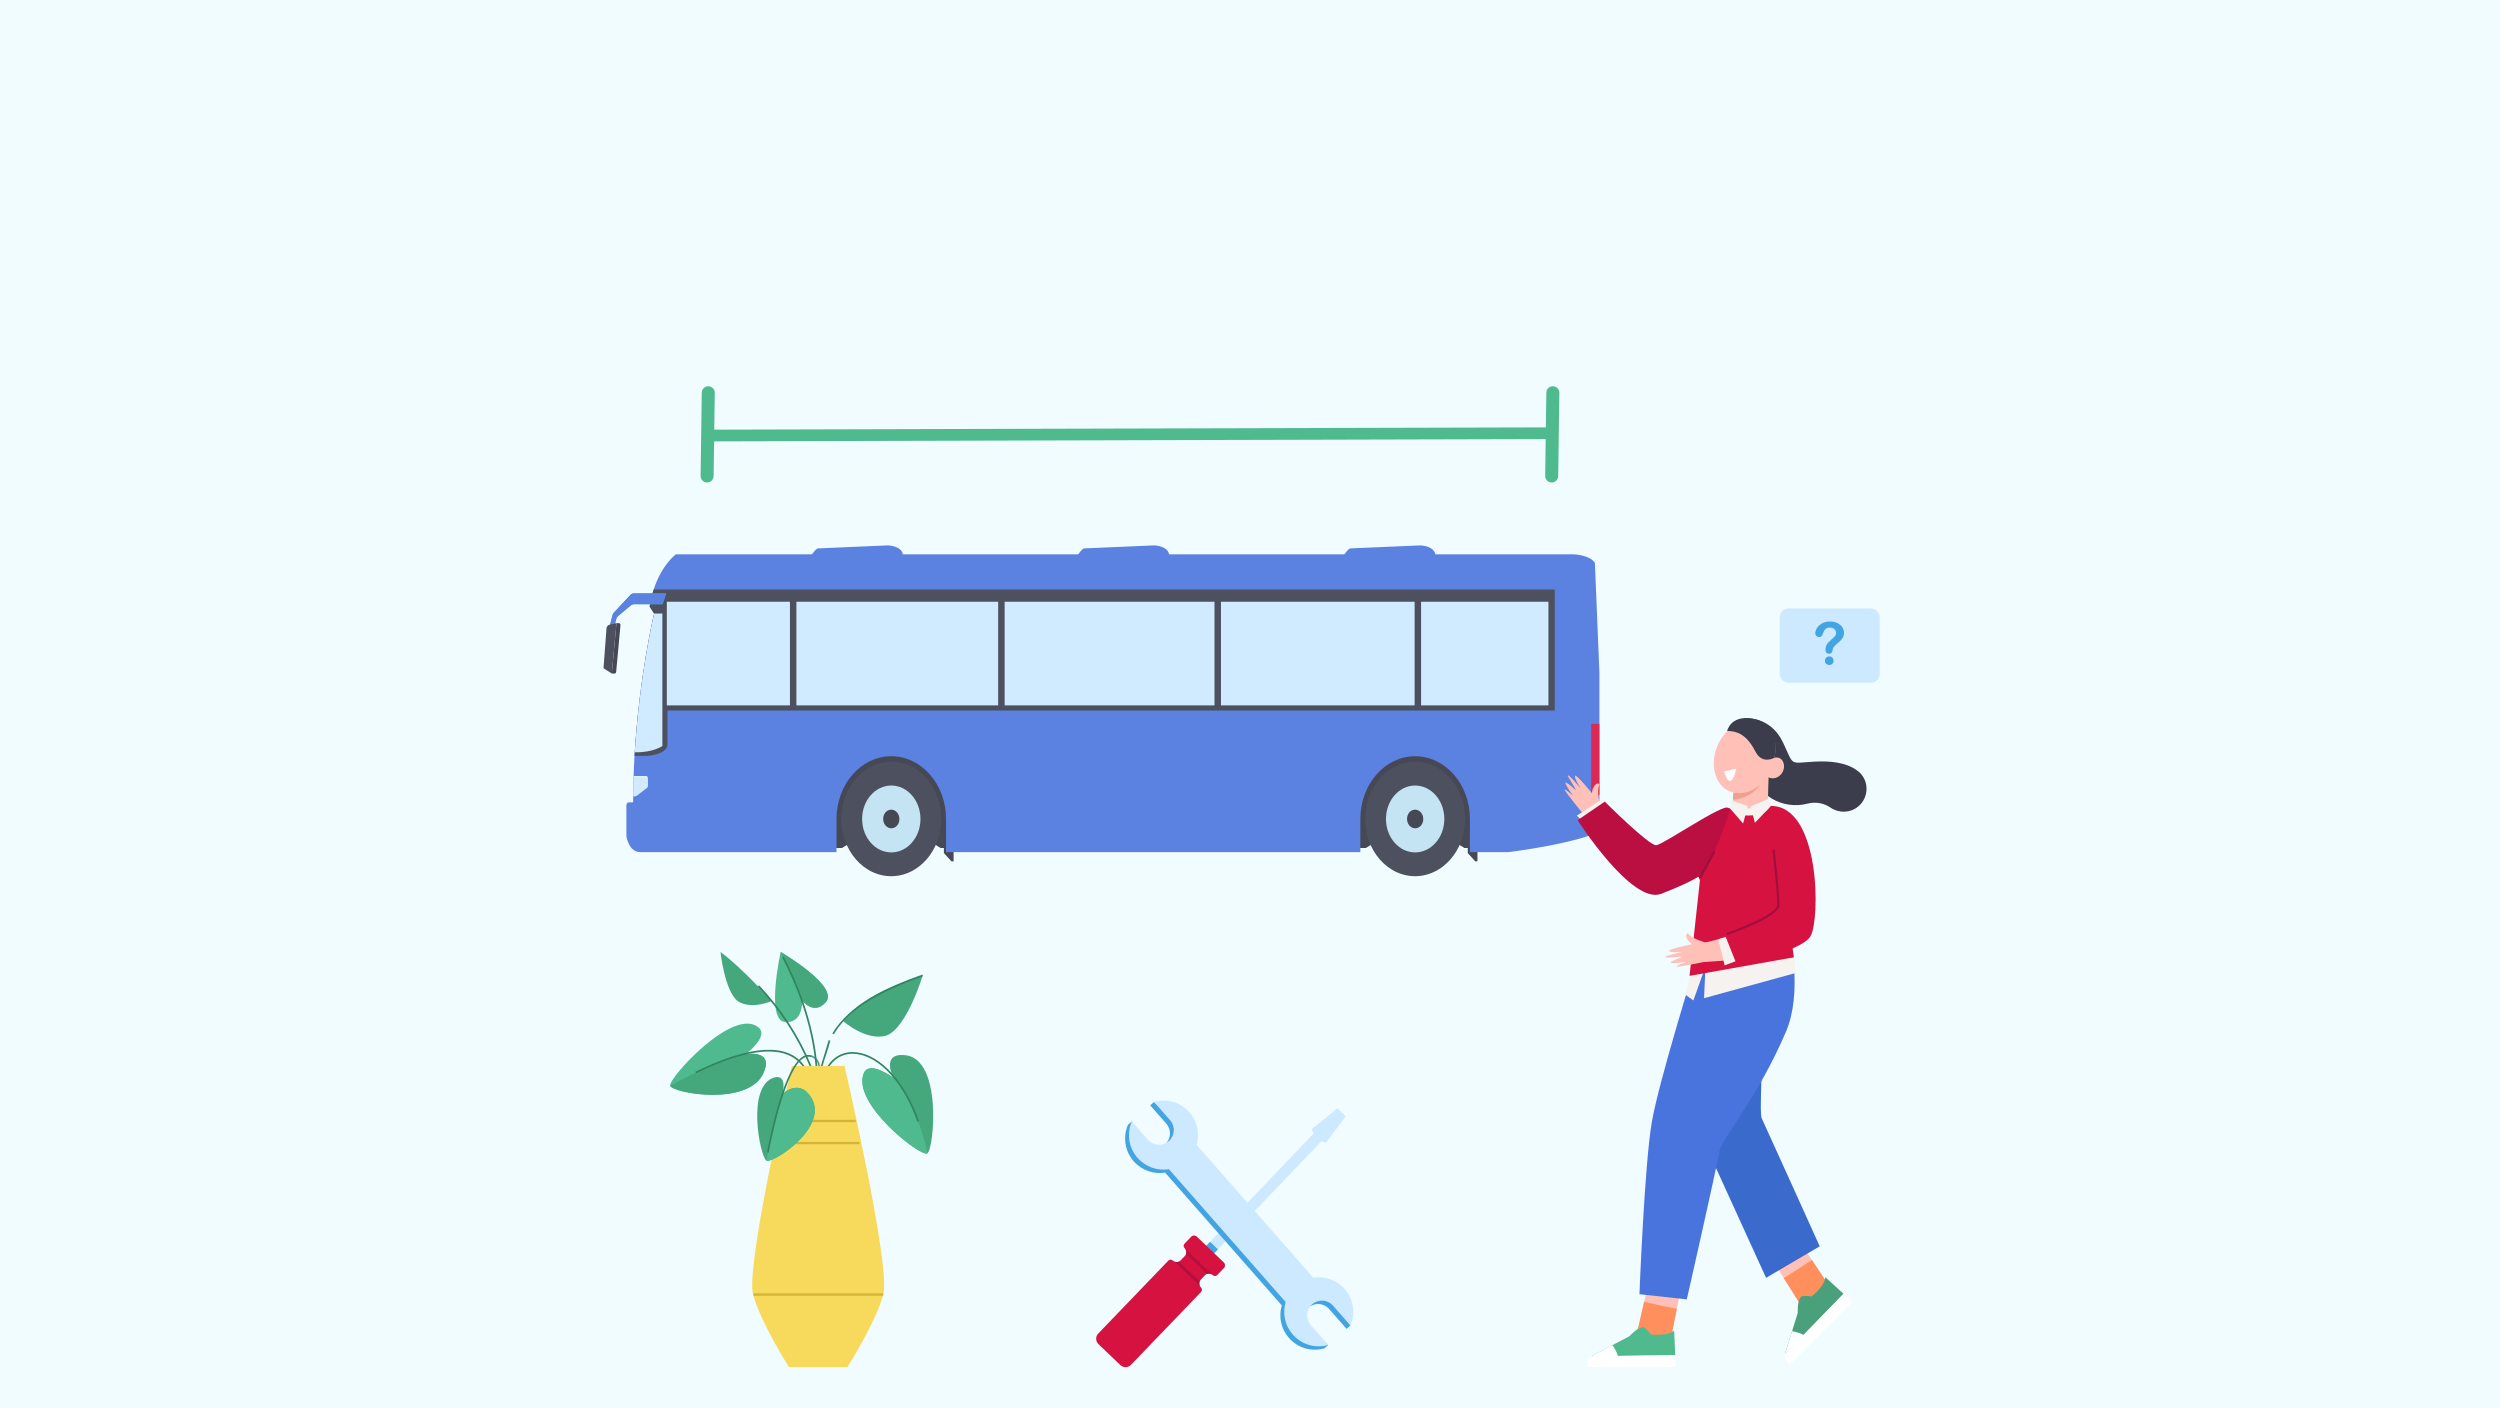 <?xml version="1.0" encoding="UTF-8"?>
<svg xmlns="http://www.w3.org/2000/svg" xmlns:xlink="http://www.w3.org/1999/xlink" viewBox="0 0 1922.05 1082.35">
  <defs>
    <linearGradient id="linear-gradient" x1="457.18" y1="470.44" x2="501.33" y2="470.44" gradientTransform="translate(10.75)" gradientUnits="userSpaceOnUse">
      <stop offset="0" stop-color="#1e84c7" stop-opacity="0"/>
      <stop offset=".2" stop-color="#1e84c7" stop-opacity=".22"/>
      <stop offset=".59" stop-color="#1e84c7" stop-opacity=".64"/>
      <stop offset=".86" stop-color="#1e84c7" stop-opacity=".9"/>
      <stop offset="1" stop-color="#1e84c7"/>
    </linearGradient>
    <clipPath id="clippath">
      <polyline points="1229.66 614.24 1215.62 614.24 1215.62 548.98 1229.66 548.98" fill="none"/>
    </clipPath>
    <clipPath id="clippath-1">
      <path d="M502.12,593.15v22.1h-15.32c0-5.26.1-10.45.26-15.58.07-2.54.16-5.08.26-7.59l14.81,1.07Z" fill="none"/>
    </clipPath>
    <linearGradient id="linear-gradient-2" x1="460.42" y1="608.25" x2="469.34" y2="608.25" gradientTransform="translate(10.75)" gradientUnits="userSpaceOnUse">
      <stop offset="0" stop-color="#ccc"/>
      <stop offset=".39" stop-color="#e7e7e7"/>
      <stop offset=".74" stop-color="#f8f8f8"/>
      <stop offset="1" stop-color="#fff"/>
    </linearGradient>
    <radialGradient id="radial-gradient" cx="372.87" cy="584.66" fx="372.87" fy="584.66" r="6.35" gradientTransform="translate(149.3 22.02) scale(.88 1)" gradientUnits="userSpaceOnUse">
      <stop offset="0" stop-color="#fff"/>
      <stop offset=".29" stop-color="#fcfcfc"/>
      <stop offset=".45" stop-color="#f4f4f4"/>
      <stop offset=".58" stop-color="#e6e6e6"/>
      <stop offset=".69" stop-color="#d3d3d3"/>
      <stop offset=".79" stop-color="#bababa"/>
      <stop offset=".88" stop-color="#9b9b9b"/>
      <stop offset=".97" stop-color="#777"/>
      <stop offset="1" stop-color="#666"/>
    </radialGradient>
    <radialGradient id="radial-gradient-2" cx="372.87" cy="584.66" fx="372.87" fy="584.66" r="1.43" xlink:href="#radial-gradient"/>
  </defs>
  <g isolation="isolate">
    <g id="Layer_1">
      <rect width="1922.05" height="1082.35" fill="#f0fcff"/>
      <g>
        <g opacity=".9">
          <g>
            <path d="M623.84,427.03s2.01-3.75,4.7-5.39l54.17-2.34s11.42.23,11.64,8.21l-70.51-.47Z" fill="#4a74dd"/>
            <path d="M828.51,427.03s2.01-3.75,4.7-5.39l54.17-2.34s11.42.23,11.64,8.21l-70.51-.47Z" fill="#4a74dd"/>
            <path d="M1033.18,427.03s2.01-3.75,4.7-5.39l54.17-2.34s11.42.23,11.64,8.21l-70.51-.47Z" fill="#4a74dd"/>
            <polygon points="687.21 575.62 683.28 575.62 637.33 575.62 637.33 651.96 647.37 651.96 685.24 628.48 723.12 651.96 725.68 651.96 725.68 655.83 731.44 662.2 733.16 662.2 733.16 651.96 733.16 645.62 733.16 575.62 687.21 575.62" fill="#333542"/>
            <polygon points="1089.96 575.62 1086.03 575.62 1040.08 575.62 1040.08 651.96 1050.11 651.96 1087.99 628.48 1125.87 651.96 1128.43 651.96 1128.43 655.83 1134.18 662.2 1135.9 662.2 1135.9 651.96 1135.9 645.62 1135.9 575.62 1089.96 575.62" fill="#333542"/>
            <path d="M1232.53,620.33v15.96c0,1.23-.66,2.33-1.66,2.77-2.28,1.01-4.8,1.98-7.48,2.91-24.81,8.54-63.71,13.15-63.71,13.15h-29.59v-25.48c0-26.64-18.86-48.25-42.11-48.25-23.25,0-42.11,21.6-42.11,48.25v25.48h-318.53v-25.48c0-26.64-18.86-48.25-42.11-48.25-23.25,0-42.11,21.6-42.11,48.25v25.48h-150.88c-8.92,0-10.65-12.2-10.65-12.2v-23.88c0-1.21.86-2.19,1.91-2.19h3.27c0-12.24.4-24.22,1.07-35.71,3.6-61.64,15.06-109.44,15.06-109.44l-3.46-5.28c.78-4.9,1.87-9.28,3.14-13.19,6.27-19.3,17.02-27.05,17.02-27.05h690.18s12.38.33,16.41,6.59l3.46,84.12v98.97s2.16,2.48,2.16,2.48c.46.52.72,1.24.72,1.98Z" fill="#4a74dd"/>
            <g>
              <path d="M646.88,627.35c-1.15,26.11,17.57,47.56,40.36,46.24,19.52-1.13,35.37-19.3,36.36-41.66,1.16-26.11-17.57-47.56-40.36-46.24-19.52,1.13-35.37,19.3-36.36,41.66Z" fill="#3b3d4c"/>
              <path d="M663.14,629.64c0,2.61.35,5.14.99,7.51.99,3.68,2.7,6.99,4.94,9.74,2.96,3.65,6.86,6.29,11.25,7.44,1.58.41,3.23.63,4.92.63s3.33-.22,4.92-.63c4.39-1.14,8.29-3.79,11.25-7.44,2.24-2.75,3.95-6.06,4.94-9.74.64-2.37.99-4.9.99-7.51,0-2.61-.35-5.14-.99-7.51-.99-3.68-2.7-7-4.94-9.75-2.96-3.65-6.86-6.29-11.25-7.43-1.58-.41-3.23-.63-4.92-.63s-3.33.22-4.92.63c-4.39,1.14-8.29,3.78-11.25,7.43-2.24,2.75-3.95,6.07-4.94,9.75-.64,2.37-.99,4.9-.99,7.51Z"/>
              <ellipse cx="685.24" cy="629.64" rx="22.44" ry="25.71" fill="#c0e1f2"/>
              <path d="M679.45,626.9c-1.97,6.02,2.93,11.64,8.18,9.38,1.56-.67,2.81-2.11,3.4-3.89,1.97-6.02-2.93-11.64-8.18-9.38-1.56.67-2.81,2.11-3.4,3.89Z" fill="#333542"/>
            </g>
            <g>
              <path d="M1049.63,627.35c-1.15,26.11,17.57,47.56,40.36,46.24,19.52-1.13,35.37-19.3,36.36-41.66,1.16-26.11-17.57-47.56-40.36-46.24-19.52,1.13-35.37,19.3-36.36,41.66Z" fill="#3b3d4c"/>
              <path d="M1065.89,629.64c0,2.61.35,5.14.99,7.51.99,3.68,2.7,6.99,4.94,9.74,2.96,3.65,6.86,6.29,11.25,7.44,1.58.41,3.23.63,4.92.63s3.33-.22,4.92-.63c4.39-1.14,8.29-3.79,11.25-7.44,2.24-2.75,3.95-6.06,4.94-9.74.64-2.37.99-4.9.99-7.51,0-2.61-.35-5.14-.99-7.51-.99-3.68-2.7-7-4.94-9.75-2.96-3.65-6.86-6.29-11.25-7.43-1.58-.41-3.23-.63-4.92-.63s-3.33.22-4.92.63c-4.39,1.14-8.29,3.78-11.25,7.43-2.24,2.75-3.95,6.07-4.94,9.75-.64,2.37-.99,4.9-.99,7.51Z"/>
              <ellipse cx="1087.99" cy="629.64" rx="22.44" ry="25.71" fill="#c0e1f2"/>
              <path d="M1082.2,626.9c-1.97,6.02,2.93,11.64,8.18,9.38,1.56-.67,2.81-2.11,3.4-3.89,1.97-6.02-2.93-11.64-8.18-9.38-1.56.67-2.81,2.11-3.4,3.89Z" fill="#333542"/>
            </g>
            <path d="M1195.32,453.23v93.03h-682.19s0,26.72,0,26.72c-1.01,7.25-15.33,8.16-15.33,8.16h-9.94c.05-.94.11-1.87.16-2.8,3.78-60.28,14.89-106.64,14.89-106.64l-3.46-5.28c.78-4.9,1.87-9.28,3.14-13.19h692.73Z" fill="#3b3d4c"/>
            <path d="M509.24,471.71v101.77s-6.89,5.23-21.22,4.87c3.78-60.28,14.89-106.64,14.89-106.64h6.33Z" fill="#cce9ff"/>
            <g>
              <rect x="938.7" y="462.64" width="148.89" height="79.67" fill="#cce9ff"/>
              <rect x="772.38" y="462.64" width="161.36" height="79.67" fill="#cce9ff"/>
              <rect x="612.29" y="462.64" width="155.12" height="79.67" fill="#cce9ff"/>
              <rect x="1092.56" y="462.64" width="97.9" height="79.67" fill="#cce9ff"/>
              <rect x="512.66" y="462.64" width="94.66" height="79.67" fill="#cce9ff"/>
            </g>
            <path d="M512.08,456.3h-24.67c-1.06,0-2.08.46-2.84,1.27l-12.57,13.44c-.52.55-.89,1.25-1.09,2.02l-2.97,11.54h3.7s2.1-8.56,2.1-8.56c.24-.96.75-1.81,1.47-2.42l9.7-8.18c.71-.6,1.58-.93,2.48-.93h21.99s2.71-8.19,2.71-8.19Z" fill="#44a3d8"/>
            <path d="M512.08,456.3h-24.67c-1.06,0-2.08.46-2.84,1.27l-12.57,13.44c-.52.55-.89,1.25-1.09,2.02l-2.97,11.54h3.7s2.1-8.56,2.1-8.56c.24-.96.75-1.81,1.47-2.42l9.7-8.18c.71-.6,1.58-.93,2.48-.93h21.99s2.71-8.19,2.71-8.19Z" fill="url(#linear-gradient)" mix-blend-mode="multiply"/>
            <path d="M512.08,456.3h-24.67c-1.06,0-2.08.46-2.84,1.27l-12.57,13.44c-.52.55-.89,1.25-1.09,2.02l-2.97,11.54h3.7s2.1-8.56,2.1-8.56c.24-.96.75-1.81,1.47-2.42l9.7-8.18c.71-.6,1.58-.93,2.48-.93h21.99s2.71-8.19,2.71-8.19Z" fill="url(#linear-gradient)" mix-blend-mode="multiply"/>
            <path d="M512.08,456.3h-24.67c-1.06,0-2.08.46-2.84,1.27l-12.57,13.44c-.52.55-.89,1.25-1.09,2.02l-2.97,11.54h3.7s2.1-8.56,2.1-8.56c.24-.96.75-1.81,1.47-2.42l9.7-8.18c.71-.6,1.58-.93,2.48-.93h21.99s2.71-8.19,2.71-8.19Z" fill="#4a74dd"/>
            <path d="M463.99,513.76l6.38,4.09,3.58-38.75-5.35,1.17c-1.19.26-2.12,1.35-2.3,2.73" fill="#3b3d4c"/>
            <path d="M473.95,479.09l-3.58,38.75h2.13c.63,0,1.15-.54,1.22-1.25l3.32-35.95c.08-.83-.49-1.55-1.22-1.55h-1.87Z" fill="#333542"/>
            <g clip-path="url(#clippath)">
              <path d="M1238.03,557.28v53.25c0,.43-.3.77-.67.77h-13.35c-.37,0-.67-.34-.67-.77v-53.25c0-.42.3-.77.67-.77h13.35c.37,0,.67.35.67.77Z" fill="#d61241"/>
            </g>
            <g clip-path="url(#clippath-1)">
              <g>
                <path d="M498.2,598.61v5.52c0,.66-.29,1.28-.77,1.64l-7.92,6.05c-.23.18-.5.29-.77.32l-13.73,1.66-4.51.54c-.58.07-1.13-.2-1.48-.66-.26-.35-.42-.8-.42-1.3,0-.51.01-1.06.03-1.61.03-1.08.08-2.16.11-2.89.03-.57.27-1.09.66-1.44,2.42-2.15,11.5-9.8,18.04-9.8h9.04c.71,0,1.33.5,1.59,1.21.09.23.13.49.13.76Z" fill="#cce9ff"/>
                <g>
                  <g>
                    <path d="M480.09,608.25c0,2.82-2,5.11-4.46,5.11s-4.46-2.29-4.46-5.11,2-5.11,4.46-5.11,4.46,2.29,4.46,5.11Z" fill="url(#linear-gradient-2)"/>
                    <path d="M480.09,608.25c0,2.82-2,5.11-4.46,5.11s-4.46-2.29-4.46-5.11,2-5.11,4.46-5.11,4.46,2.29,4.46,5.11Z" fill="url(#radial-gradient)" mix-blend-mode="multiply"/>
                  </g>
                  <ellipse cx="475.63" cy="608.25" rx="1" ry="1.15" fill="url(#radial-gradient-2)" mix-blend-mode="multiply"/>
                </g>
                <path d="M498.06,597.85c-3.01-.21-9.22-.53-11.87.13-3.57.89-15.26,7.88-16.36,9.59-.45.7-.87,1.95-1.2,3.19.03-1.08.08-2.16.11-2.89.03-.57.27-1.09.66-1.44,2.42-2.15,11.5-9.8,18.04-9.8h9.04c.71,0,1.33.5,1.59,1.21Z" fill="#fff" mix-blend-mode="screen" opacity=".5"/>
              </g>
            </g>
          </g>
        </g>
        <g>
          <g>
            <g>
              <g>
                <g>
                  <polygon points="1349.28 947.45 1390.79 1013.45 1410.92 995.51 1370.54 935.1 1349.28 947.45" fill="#ffc0b8"/>
                  <path d="M1393,968.7l17.92,26.81-20.13,17.94-19.4-30.84c7.3-4.49,14.49-9.13,21.6-13.91Z" fill="#ff8f5c"/>
                </g>
                <g>
                  <path d="M1417.35,994.71l-45.07,46.35,9.88-31.72s-.6-9.92,2.9-12.65c0,0,2.33-.78,7.78,0,0,0,10.3-7.99,10.49-14.8l14.02,12.82Z" fill="#4ba07c"/>
                  <path d="M1377.77,1023.41s6.49,1.18,9,3.12l-14.48,14.54,5.49-17.66Z" fill="#fff"/>
                  <path d="M1417.35,994.71s4.68,4.62,6.53,6.47l-47.75,47.87s-5.1-3.94-3.86-7.99l45.07-46.35Z" fill="#fff"/>
                </g>
              </g>
              <path d="M1354.45,801.26c.73,22.7-1.89,54.44,0,58.5,4.62,9.92,44.57,98.42,44.57,98.42l-41.23,24.24-47.29-103.69-18.17-69.76c19.13,3.13,43.04-11.13,62.12-7.7Z" fill="#3a6acc"/>
            </g>
            <g>
              <g>
                <g>
                  <polygon points="1273.34 960.33 1255.92 1036.33 1282.84 1037.92 1297.09 966.66 1273.34 960.33" fill="#ffc0b8"/>
                  <path d="M1289.16,1006.29l-6.32,31.62-26.92-1.58,8.14-35.51c8.33,2,16.7,3.81,25.1,5.47Z" fill="#ff8f5c"/>
                </g>
                <g>
                  <path d="M1287.95,1041.9l-64.65.83,29.43-15.41s6.6-7.43,11-6.88c0,0,2.2,1.1,5.5,5.5,0,0,12.93,1.65,17.88-3.03l.83,18.98Z" fill="#4fba8e"/>
                  <path d="M1239.68,1034.14s3.75,5.43,4.15,8.57h-20.52s16.37-8.57,16.37-8.57Z" fill="#fff"/>
                  <path d="M1287.95,1041.9s.03,6.58.03,9.2h-67.61s-.81-6.4,2.94-8.37l64.65-.83Z" fill="#fff"/>
                </g>
              </g>
              <path d="M1375.34,719.88c.78.05,10.75,42.86-2.23,73.29-21.76,51.02-49.81,82.71-51.15,91.65-1.63,10.82-25.1,114.19-25.1,114.19l-36.42-4.01s3.88-99.75,9.53-132.47c5.44-31.51,34.12-123.27,34.12-123.27l71.26-19.38Z" fill="#4a74dd"/>
            </g>
          </g>
          <g>
            <path d="M1340.68,552.45s20.18-2.91,30.22,18.56c8.59,18.39,4.57,15.64,24.01,14.55,12.17-.69,24.61.51,33.38,7.17,8.9,6.76,8.95,20.17.36,27.31h0c-6.09,5.06-14.75,5.33-21.3.88-4.36-2.96-10.4-4.97-18.18-2.96-18.18,4.7-40.68-6.76-38.45-25.09,2.22-18.33-10.02-40.43-10.02-40.43Z" fill="#3b3d4c"/>
            <g>
              <g>
                <path d="M1354.05,555.78c1.57.72,3.07,1.69,4.45,2.95,12.32,11.25,5.29,33.88-5.22,44.28-5.81,5.76-14.45,8.58-22.13,5.92-11.23-3.89-15.03-16.4-13.06-27.67,1.47-8.4,5.89-16.41,12.61-21.5,6.71-5.08,15.9-7.4,23.35-3.99Z" fill="#ffc0b8"/>
                <path d="M1357.09,596.15c2.16,2.03,5.84,2.78,8.64,1.72,2.79-1.06,5.04-3.78,5.68-6.87.58-2.78-.21-5.9-2.28-7.54-2.08-1.64-5.73-1.44-7.4.81l-4.63,11.88Z" fill="#ffc0b8"/>
                <path d="M1359.98,588.74l-1.19,39.71c-.11,7.34-5.91,13.32-13.24,13.66h0c-8.47.39-15.3-6.84-14.43-15.27l3.52-36.94,25.33-1.16Z" fill="#ffc0b8"/>
                <path d="M1332.27,614.84l.41-5.45s11,3.07,20.6-6.38c0,0-5.39,10.48-21.01,11.82Z" fill="#ef9f8f"/>
                <path d="M1325.52,593.13s4.62,17.64,9.42-2.1" fill="#fff"/>
              </g>
              <path d="M1364.24,582.56s-9.36,5.52-14.52-4.56c-5.16-10.08-11.52-16.2-21.84-15.96,0,0,2.25-11.96,18.6-9.72,14.88,2.04,21.48,14.04,17.76,30.24Z" fill="#3b3d4c"/>
            </g>
          </g>
          <g>
            <g>
              <polygon points="1379.18 735.97 1380.7 748.02 1310.09 767.43 1311.21 743.79 1379.18 735.97" fill="#f5f2ef"/>
              <polygon points="1309.98 746.48 1301.92 769.15 1295.89 764.85 1299.77 748.5 1309.98 746.48" fill="#f5f2ef"/>
            </g>
            <path d="M1374.03,722.79c-19.97,2.64-64.05,23.69-64.05,23.69l-.35-99.1c.56-2.83,1.25-5.31,2.02-7.52,21-.36,42.1-2.13,62.96.84.72.1,1.42.13,2.1.12l6.45,10.78-8.48,33.14c-1.57,6.14-.68,32.58-.66,38.05Z" fill="#f5f2ef"/>
            <path d="M1331.79,620.96c10.86,2.06,28.12-1.25,28.12-1.25,28.48,1.42,29.63,30.59,31.38,44.17l-31.28,5.64-37.43,2.56-21.02,1.54-12.82-27.18s26.85-21.58,43.05-25.49Z" fill="#f5f2ef"/>
            <polygon points="1307.19 674.42 1298.95 750.26 1379.18 735.97 1367.09 652.99 1307.19 674.42" fill="#d61241"/>
            <g>
              <g>
                <path d="M1325.6,625.1s-50.74,32.66-54.06,30.5c-22.84-14.78-42.34-41.56-42.34-41.56l-13.74,8.5s39.17,74.34,72.6,58.54c35.47-16.77,52.03-40.23,52.03-40.23l-14.49-15.76Z" fill="#fdb899"/>
                <path d="M1221.97,633.19c3.91-2.59,7.78-5.22,11.65-7.88-.41-.61-.78-1.21-1.1-1.75l-2.61-4.86s-2.74-11.26,0-15.77c-.59-.5-1.95-.82-2.75-.16-3.16,2.6-3.27,7.02-3.27,7.02,0,0-12.03-14.87-12.97-13.33-.94,1.54,4.47,9.96,4.47,9.96,0,0-9.58-11.86-10-10.07-.16.69,0,0,6.59,11.52,0,0-8.87-8.1-8.43-5.9.55,2.76,5.97,9.84,5.97,9.84,0,0-6.93-6.18-6.48-4.41.45,1.77,15.95,20.48,15.95,20.48,0,0,1.28,2.29,2.96,5.31Z" fill="#ffc0b8"/>
              </g>
              <polygon points="1235.89 618.82 1231.76 614.38 1212.3 627.05 1218.29 632.77 1235.89 618.82" fill="#f5f2ef"/>
            </g>
            <g>
              <g>
                <path d="M1310.95,724.63s28.54-5.68,49.68-19.67c2.37-1.57.54-43.88-.43-63.38,8.64-.44,17.31-.41,25.95-.49.3,1.27.54,2.56.65,3.87,1.14,12.54,2.85,34.17,3.57,58,1.07,35.21-79.95,36.53-79.95,36.53l.52-14.85Z" fill="#ffc0b8"/>
                <path d="M1320.81,738.48c-.47-4.66-1-9.32-1.56-13.98-.73.07-1.43.13-2.06.16l-5.51.05s-11.24-2.81-13.96-7.34c-.72.28-1.63,1.34-1.42,2.36.82,4.01,4.69,6.16,4.69,6.16,0,0-18.76,3.73-17.83,5.28.93,1.55,10.9.68,10.9.68,0,0-14.95,2.96-13.56,4.16.54.47,0,0,13.26-.47,0,0-11.29,4.08-9.14,4.71,2.7.8,11.49-.7,11.49-.7,0,0-8.7,3.26-6.92,3.68,1.77.42,25.55-4.59,25.55-4.59,0,0,2.62-.06,6.08-.15Z" fill="#ffc0b8"/>
              </g>
              <polygon points="1337.83 737.73 1325.94 742.17 1321.02 722.19 1329.59 719.5 1337.83 737.73" fill="#f5f2ef"/>
            </g>
            <path d="M1360.81,619.62s-2.1,7.29-16.95,7.37c-5.15.03-8.2-1.35-13.9-5.49-1.84-1.34-11.19,3.62-21.72,9.78v45.6s18.18,42.6,18.18,42.6l8.79,21.98s48.91-9.34,56.6-21.43c7.69-12.09,8.01-101.52-31.01-100.42Z" fill="#d61241"/>
            <g>
              <polygon points="1345.89 619.95 1361.04 613.7 1361.42 619.74 1349.2 632.61 1345.89 619.95" fill="#f5f2ef"/>
              <polygon points="1331.19 615.5 1343.78 619.69 1340.12 633.12 1330.19 621.66 1331.19 615.5" fill="#f5f2ef"/>
            </g>
            <path d="M1328.49,718.6c.09,0,.18-.01.27-.04,3.98-1.36,38.91-13.57,39.25-22.73.33-8.82-3.45-40.74-3.61-42.1-.06-.46-.46-.77-.93-.73-.46.05-.78.47-.73.93.04.33,3.92,33.15,3.6,41.84-.25,6.79-27.61,17.61-38.13,21.21-.44.15-.67.62-.52,1.06.12.35.44.56.79.56Z" fill="#a00d3e"/>
            <path d="M1306.9,676.62c1.55-2.15,2.91-4.43,4.16-6.77,2.55-4.79,4.58-9.83,6.81-14.77,4.81-10.67,8.75-21.7,12.39-32.81-.55-.38-1.11-.77-1.71-1.21-4.31-3.13-49.7,28.19-55.2,28.74-5.5.55-39.57-33.52-39.57-33.52l-20.88,14.29s41.76,65.39,64.3,56.6c22.53-8.79,28.58-13.19,28.58-13.19l1.13,2.65Z" fill="#bc0f41"/>
            <path d="M1307.19,675.26c.29,0,.58-.16.73-.43l10.67-19.35c.22-.4.07-.91-.33-1.13-.4-.22-.91-.08-1.13.33l-10.67,19.35c-.22.4-.07.91.33,1.13.13.07.27.1.4.1Z" fill="#a00d3e"/>
          </g>
        </g>
        <g>
          <path d="M545.41,339.35c-2.48,0-4.49-2.01-4.5-4.49,0-2.48,2-4.51,4.49-4.51l645.33-1.78h.01c2.48,0,4.49,2.01,4.5,4.49,0,2.48-2,4.51-4.49,4.51l-645.33,1.78h-.01Z" fill="#4fba8e"/>
          <path d="M543.64,370.96s-.05,0-.07,0c-2.76-.04-4.97-2.31-4.93-5.07l.89-64c.04-2.74,2.27-4.93,5-4.93.02,0,.05,0,.07,0,2.76.04,4.97,2.31,4.93,5.07l-.89,64c-.04,2.74-2.27,4.93-5,4.93Z" fill="#4fba8e"/>
          <path d="M1192.97,370.96s-.05,0-.07,0c-2.76-.04-4.97-2.31-4.93-5.07l.89-64c.04-2.76,2.29-4.95,5.07-4.93,2.76.04,4.97,2.31,4.93,5.07l-.89,64c-.04,2.74-2.27,4.93-5,4.93Z" fill="#4fba8e"/>
        </g>
        <g>
          <g>
            <polygon points="1009.79 871.68 889.91 997.03 895.96 1002.83 1015.85 877.47 1019.47 878.51 1034.56 858.24 1028.17 852.12 1008.59 868.1 1009.79 871.68" fill="#cce9ff"/>
            <rect x="883.9" y="974.61" width="58.48" height="8.38" transform="translate(-425.36 962.23) rotate(-46.28)" fill="#42a5e2"/>
            <g>
              <path d="M898.25,969.2l-53.89,56.04c-2.21,2.31-2.13,5.98.18,8.19l16.8,16.06c2.31,2.21,5.98,2.13,8.19-.18l53.89-56.04c.93-.97.9-2.52-.08-3.45h0c-1.7-1.63-1.76-4.32-.13-6.02l3.17-3.32c1.63-1.7,4.32-1.76,6.02-.13h0c.97.93,2.52.9,3.45-.08l5.17-5.4c1.14-1.2,1.1-3.09-.09-4.24l-20.85-19.94c-1.2-1.14-3.09-1.1-4.24.09l-5.17,5.4c-.93.97-.9,2.52.08,3.45h0c1.7,1.63,1.76,4.32.13,6.02l-3.17,3.32c-1.63,1.7-4.32,1.76-6.02.13h0c-.97-.93-2.52-.9-3.45.08Z" fill="#d61241"/>
              <g>
                <path d="M922.35,985.14l-15.92-15.23c-1.17.54-2.53.52-3.69-.06l19.83,18.97c-.63-1.13-.71-2.49-.22-3.68Z" fill="#b50f3e"/>
                <path d="M911.19,960.13c.87,1.12,1.1,2.58.68,3.88l16.12,15.42c1.48-.54,3.2-.24,4.41.92l-21.18-20.26-.04.04Z" fill="#b50f3e"/>
              </g>
            </g>
          </g>
          <g>
            <path d="M895.74,901.52l89.71,102.1c-2.49,8.44-.73,17.94,5.51,25.04,6.99,7.95,17.68,10.72,27.23,8l2.97-2.61-18.89-17.53c-.93-3.96.29-8.28,3.56-11.15,4.72-4.14,11.9-3.68,16.05,1.04l13.4,15.25,2.97-2.61s-13.06-21.61-31.52-34.11l-89.71-102.1c2.49-8.44-29.77-35.65-29.77-35.65l-2.97,2.61,12.39,14.11c4.14,4.72,3.68,11.9-1.04,16.05s-11.9,3.68-16.05-1.04l-2.12-2.41-7.31-14.31-2.97,2.61c-3.93,9.12-2.55,20.08,4.44,28.03,6.24,7.1,15.43,10.07,24.12,8.69Z" fill="#42a5e2"/>
            <path d="M898.71,898.91l89.71,102.1c-2.49,8.44-.73,17.94,5.51,25.04,6.99,7.95,17.68,10.72,27.23,8l-13.4-15.25c-4.14-4.72-3.68-11.9,1.04-16.05,4.72-4.14,11.9-3.68,16.05,1.04l13.4,15.25c3.93-9.12,2.55-20.08-4.44-28.03-6.24-7.1-15.43-10.07-24.12-8.69l-89.71-102.1c2.49-8.44.73-17.94-5.51-25.04-6.99-7.95-17.68-10.72-27.23-8l12.39,14.11c4.14,4.72,3.68,11.9-1.04,16.05s-11.9,3.68-16.05-1.04l-12.39-14.11c-3.93,9.12-2.55,20.08,4.44,28.03,6.24,7.1,15.43,10.07,24.12,8.69Z" fill="#cce9ff"/>
          </g>
        </g>
        <g>
          <rect x="1368.32" y="467.78" width="76.86" height="57.1" rx="6.71" ry="6.71" transform="translate(2813.49 992.67) rotate(-180)" fill="#cce9ff"/>
          <path d="M1395.62,487.05c0-1.4.45-2.82,1.35-4.25.9-1.44,2.21-2.62,3.93-3.57s3.73-1.41,6.03-1.41c2.13,0,4.02.39,5.65,1.18,1.63.79,2.9,1.86,3.79,3.21.89,1.36,1.34,2.83,1.34,4.42,0,1.25-.25,2.35-.76,3.29-.51.94-1.11,1.76-1.81,2.44-.7.68-1.95,1.84-3.77,3.46-.5.46-.9.86-1.2,1.2-.3.35-.53.66-.67.95-.15.29-.26.57-.34.86s-.2.79-.36,1.51c-.28,1.53-1.16,2.3-2.63,2.3-.77,0-1.41-.25-1.93-.75-.52-.5-.78-1.24-.78-2.23,0-1.24.19-2.31.57-3.21.38-.91.89-1.7,1.52-2.39.63-.68,1.49-1.5,2.56-2.44.94-.82,1.62-1.45,2.04-1.87s.77-.89,1.06-1.4.43-1.08.43-1.68c0-1.18-.44-2.17-1.31-2.98-.88-.81-2.01-1.21-3.39-1.21-1.62,0-2.81.41-3.58,1.23s-1.41,2.02-1.94,3.61c-.5,1.66-1.45,2.5-2.85,2.5-.83,0-1.52-.29-2.09-.87-.57-.58-.85-1.21-.85-1.89ZM1406.4,511.26c-.9,0-1.68-.29-2.35-.87-.67-.58-1-1.4-1-2.44,0-.93.32-1.71.97-2.34.65-.63,1.44-.95,2.38-.95s1.71.32,2.34.95c.63.63.95,1.41.95,2.34,0,1.03-.33,1.84-.99,2.43-.66.59-1.43.88-2.3.88Z" fill="#42a5e2"/>
        </g>
        <g>
          <g>
            <path d="M649.29,819.5h-40.51s-35.76,153.89-29.8,175.79c5.96,21.9,27.63,55.81,27.63,55.81h44.84s21.67-33.92,27.63-55.81c5.96-21.9-29.8-175.79-29.8-175.79Z" fill="#f7d95c"/>
            <rect x="600.4" y="860.97" width="57.55" height="1.76" fill="#d3b435"/>
            <rect x="597.44" y="877.93" width="63.46" height="1.76" fill="#d3b435"/>
            <rect x="579.25" y="994.41" width="99.84" height="1.76" fill="#d3b435"/>
          </g>
          <g>
            <path d="M629.16,819.49h1.36c-.35-1.93-1.66-6.57-6.23-8.01l-.4,1.26c3.67,1.16,4.89,4.95,5.27,6.75Z" fill="#6194a3"/>
            <path d="M573.21,810.53s18.22-13.44,9.99-20.62c-19.33-16.1-69.27,38.98-67.98,44.73s61.93,16.79,72.3-10.98c6.71-17.04-14.31-13.14-14.31-13.14Z" fill="#4fba8e"/>
            <path d="M573.21,810.53s-15.24,1.2-57.99,24.12c1.29,5.76,61.93,16.79,72.3-10.98,6.71-17.04-14.31-13.14-14.31-13.14Z" fill="#45a87d"/>
            <path d="M616.82,819.49h1.66c-12.71-17.92-40.92-16.41-83.95,4.51l.58,1.19c41.69-20.27,69.13-22.17,81.72-5.7Z" fill="#31845e"/>
            <path d="M686.81,828.64s-18.06-13.65-22.6-3.72c-9.93,23.12,43.55,64.7,48.7,61.83,5.15-2.88,11.99-73.53-17.58-75.57-18.24-1.59-8.52,17.46-8.52,17.46Z" fill="#45a87d"/>
            <path d="M686.81,828.64s-18.06-13.65-22.6-3.72c-9.93,23.12,43.55,64.7,48.7,61.83-1.48-13.57-16.89-52.52-26.1-58.11Z" fill="#4fba8e"/>
            <path d="M616.75,769.26s.87,18.14-13.6,16.39c-14.47-1.74-2.96-53.76-2.96-53.76,0,0,46.72,27.25,34.17,39.11-8.91,9.57-17.61-1.74-17.61-1.74Z" fill="#4fba8e"/>
            <path d="M616.75,769.26l-16.56-37.37s46.72,27.25,34.17,39.11c-8.91,9.57-17.61-1.74-17.61-1.74Z" fill="#45a87d"/>
            <path d="M648.35,785.14c12.79-16.65,35.11-26.64,61.03-35.25,0,0-12.12,40.63-27.98,46.3-15.51,4.45-33.05-11.05-33.05-11.05Z" fill="#45a87d"/>
            <path d="M593.33,769.64s-22.73-25.5-39.41-37.75c0,0,3.19,30.04,13.3,37.82,10.15,6.82,26.11-.07,26.11-.07Z" fill="#45a87d"/>
            <path d="M641.05,795.2l-1.13-.69c13.95-22.85,41.52-35.25,69.23-45.23l.45,1.24c-46.5,16.76-60.42,31.38-68.55,44.68Z" fill="#31845e"/>
            <path d="M631.13,819.49h1.34c1.63-6.32,4.01-11.8,5.86-19.33l-1.19-.58" fill="#31845e"/>
            <path d="M628.35,819.49c-2.88-34.08-15.62-64.47-25.86-84.02l-1.17.61c10.17,19.42,22.82,49.59,25.7,83.41h1.33Z" fill="#31845e"/>
            <path d="M658.34,809c-9.14-1.01-16.94,2.71-22.04,10.49h1.59c4.82-6.85,11.96-10.12,20.3-9.18,18.29,2.04,36.76,22.5,47.07,52.13l1.25-.43c-10.48-30.11-29.38-50.92-48.17-53.01Z" fill="#31845e"/>
            <path d="M623.85,819.49c-9.41-22.75-22.94-43.59-40.25-61.95l-.96.91c17.07,18.1,30.43,38.64,39.77,61.04h1.44Z" fill="#31845e"/>
            <path d="M601.69,841.02s3.83-15.02-5.99-12.73c-22.49,5.78-11.29,61.94-6.29,64.08,5.01,2.14,49.06-26.31,33.88-49.08-9.12-14.23-21.61-2.27-21.61-2.27Z" fill="#45a87d"/>
            <path d="M601.69,841.02s-9.94,31.69-12.27,51.35c5.01,2.14,49.06-26.31,33.88-49.08-9.12-14.23-21.61-2.27-21.61-2.27Z" fill="#4fba8e"/>
            <path d="M590.98,886.26l-1.3-.23c.51-2.87,12.71-70.43,30.09-74.84,1.7-.23,3.2-.12,4.52.29l-.4,1.26c-1.14-.35-2.44-.44-3.88-.26-16.48,4.19-28.91,73.08-29.03,73.77Z" fill="#31845e"/>
          </g>
        </g>
      </g>
    </g>
  </g>
</svg>